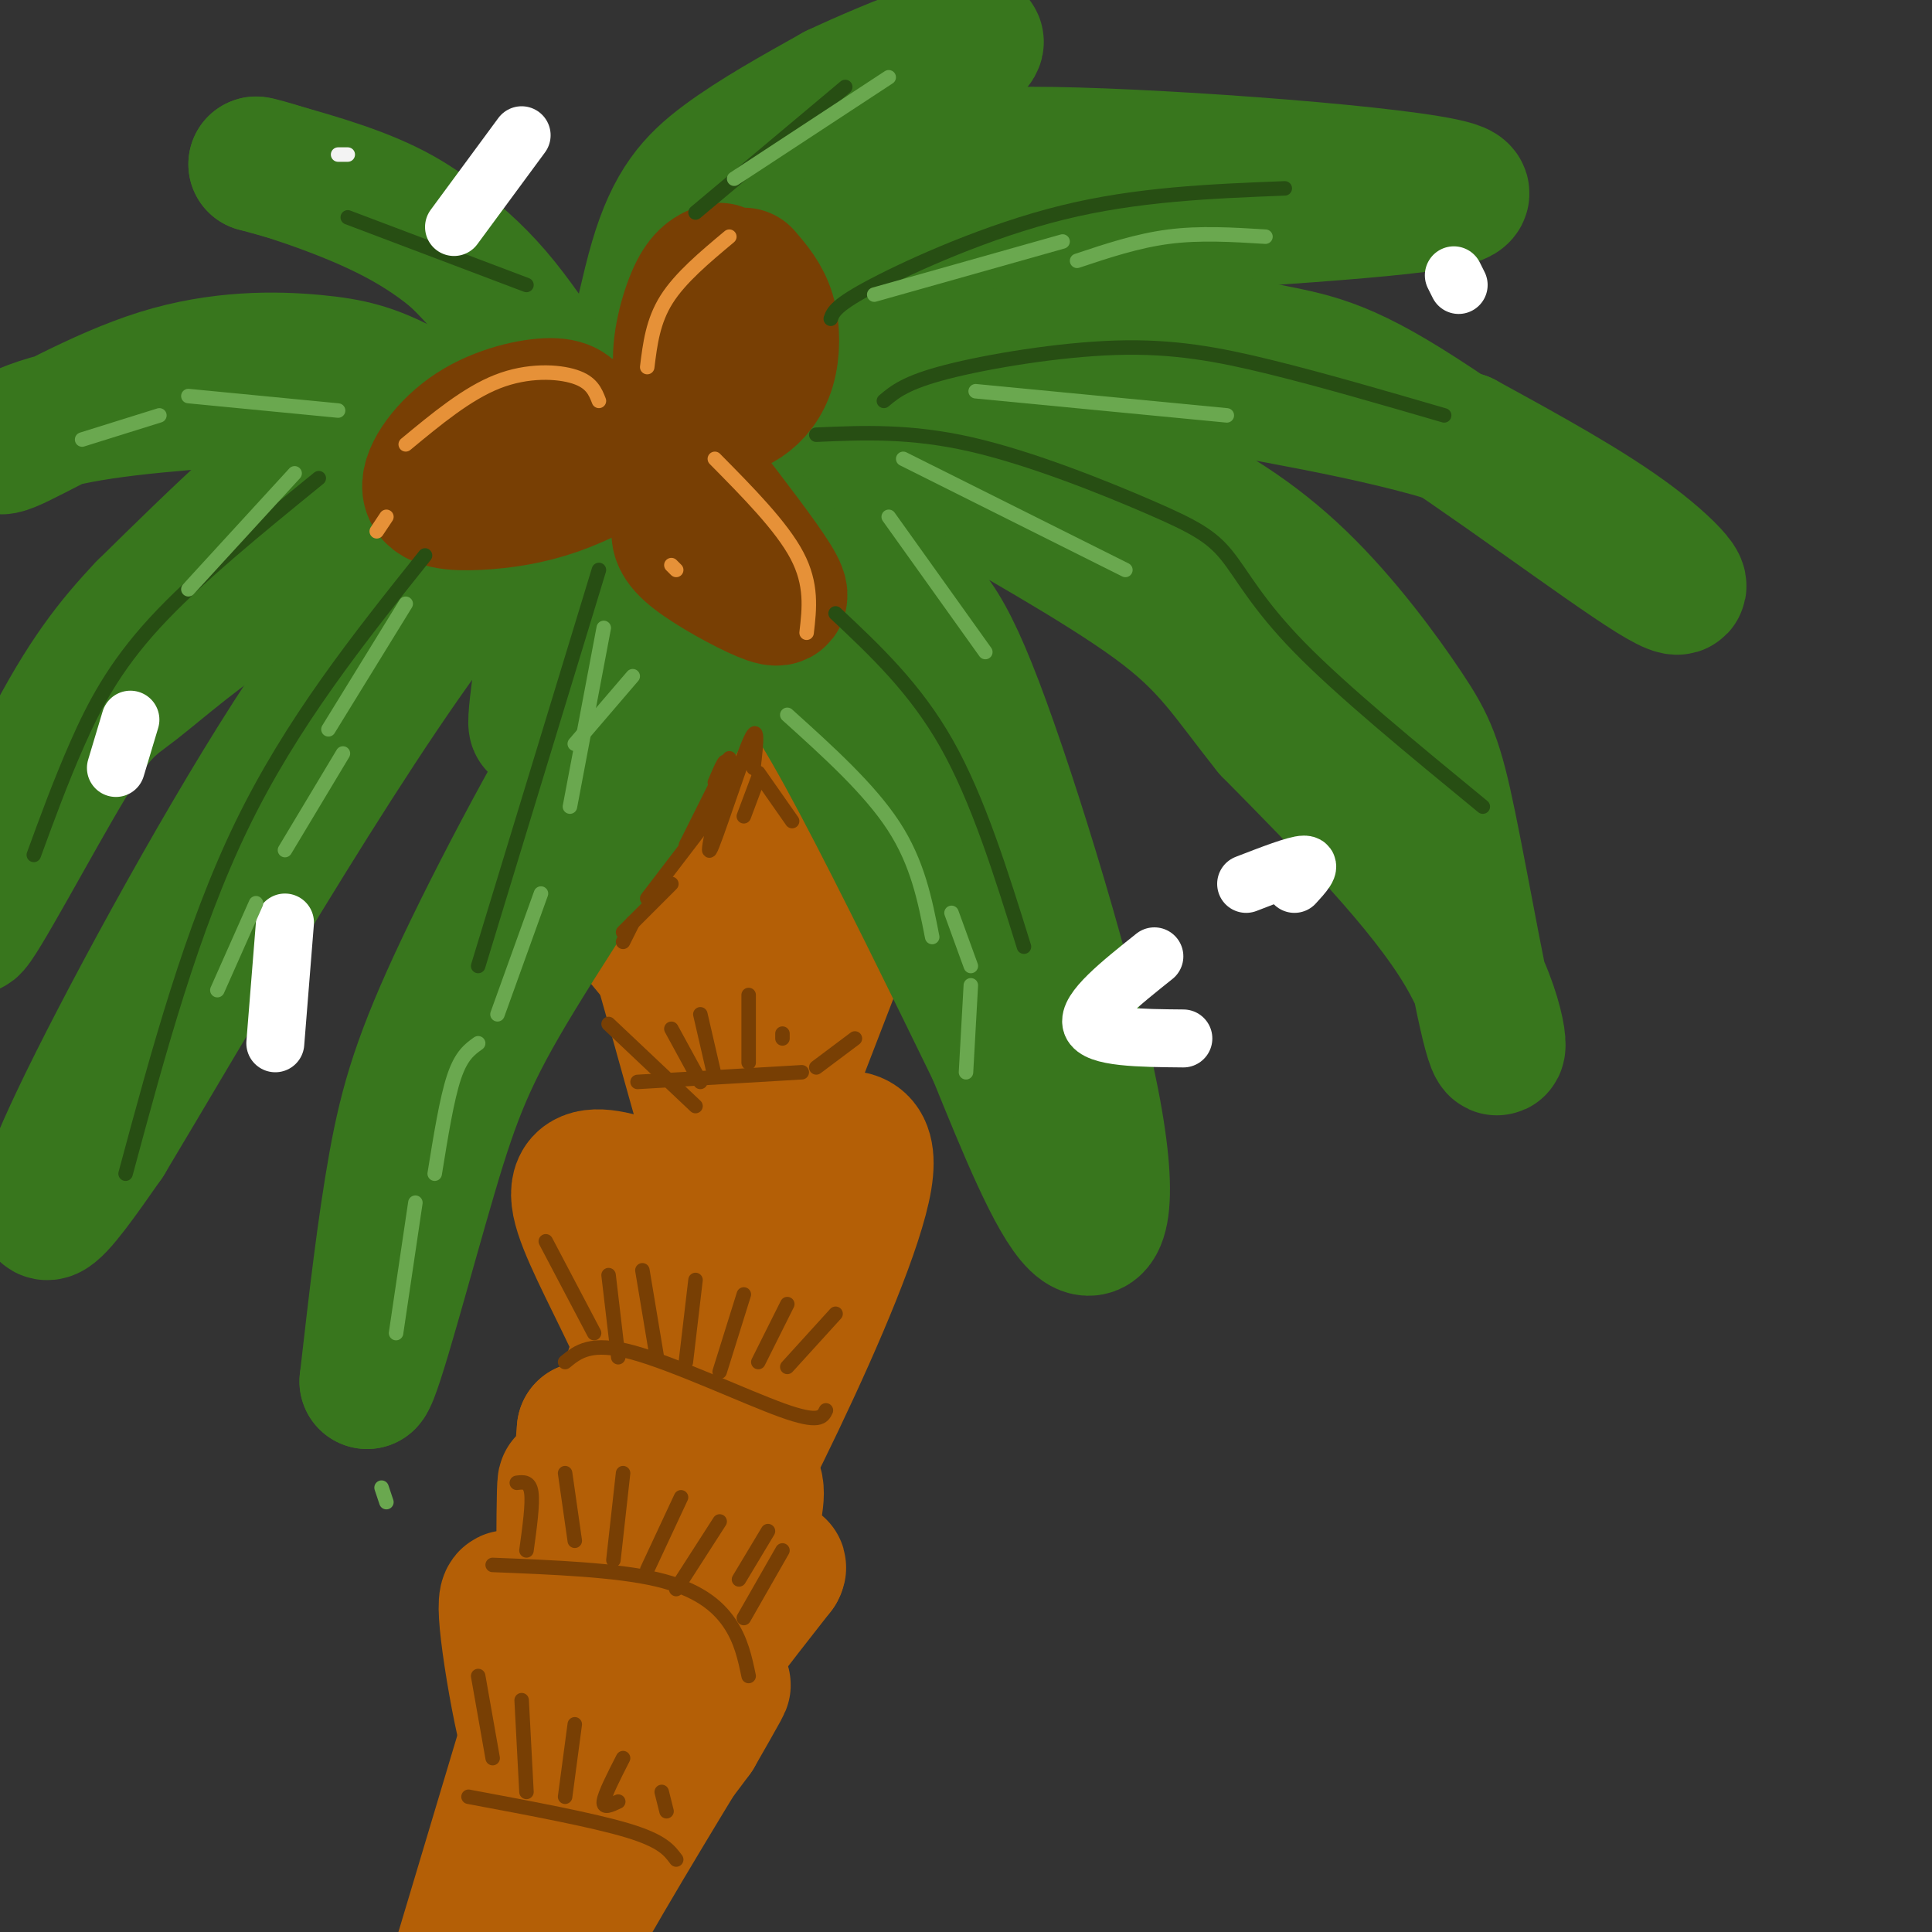 <svg viewBox='0 0 400 400' version='1.1' xmlns='http://www.w3.org/2000/svg' xmlns:xlink='http://www.w3.org/1999/xlink'><rect x="0" y="0" width="400" height="400" fill="#333333" stroke="none"/><g fill='none' stroke='rgb(180,95,6)' stroke-width='28' stroke-linecap='round' stroke-linejoin='round'><path d='M129,298c3.315,-12.720 6.631,-25.440 0,-4c-6.631,21.440 -23.208,77.042 -31,103c-7.792,25.958 -6.798,22.274 2,9c8.798,-13.274 25.399,-36.137 42,-59'/><path d='M142,347c10.708,-19.236 16.478,-37.826 14,-40c-2.478,-2.174 -13.206,12.069 -22,27c-8.794,14.931 -15.656,30.552 -14,26c1.656,-4.552 11.828,-29.276 22,-54'/><path d='M142,306c-2.578,-21.156 -20.022,-47.044 -22,-57c-1.978,-9.956 11.511,-3.978 25,2'/><path d='M145,251c14.190,-7.177 37.164,-26.120 34,-7c-3.164,19.120 -32.467,76.301 -37,82c-4.533,5.699 15.705,-40.086 21,-56c5.295,-15.914 -4.352,-1.957 -14,12'/><path d='M149,282c-6.533,6.335 -15.867,16.173 -20,19c-4.133,2.827 -3.067,-1.356 0,-11c3.067,-9.644 8.133,-24.750 7,-16c-1.133,8.750 -8.467,41.357 -12,49c-3.533,7.643 -3.267,-9.679 -3,-27'/><path d='M121,296c-0.799,7.443 -1.297,39.552 -2,40c-0.703,0.448 -1.612,-30.764 -2,-29c-0.388,1.764 -0.254,36.504 0,49c0.254,12.496 0.627,2.748 1,-7'/><path d='M118,349c-0.259,-10.136 -1.406,-31.976 -2,-26c-0.594,5.976 -0.633,39.767 -3,44c-2.367,4.233 -7.060,-21.091 -8,-31c-0.940,-9.909 1.874,-4.403 4,6c2.126,10.403 3.563,25.701 5,41'/><path d='M114,383c0.959,8.216 0.857,8.255 0,3c-0.857,-5.255 -2.467,-15.803 -2,-13c0.467,2.803 3.012,18.958 3,28c-0.012,9.042 -2.580,10.973 4,-1c6.580,-11.973 22.309,-37.849 28,-47c5.691,-9.151 1.346,-1.575 -3,6'/><path d='M144,359c-4.548,6.238 -14.417,18.833 -17,20c-2.583,1.167 2.119,-9.095 9,-20c6.881,-10.905 15.940,-22.452 25,-34'/><path d='M161,325c1.584,-2.951 -6.957,6.672 -14,13c-7.043,6.328 -12.589,9.361 -11,4c1.589,-5.361 10.314,-19.116 15,-29c4.686,-9.884 5.333,-15.897 2,-15c-3.333,0.897 -10.646,8.704 -14,12c-3.354,3.296 -2.749,2.080 0,-4c2.749,-6.080 7.643,-17.023 11,-28c3.357,-10.977 5.179,-21.989 7,-33'/><path d='M157,245c1.803,-9.537 2.809,-16.879 1,-10c-1.809,6.879 -6.433,27.978 -6,20c0.433,-7.978 5.924,-45.032 6,-49c0.076,-3.968 -5.264,25.152 -2,25c3.264,-0.152 15.132,-29.576 27,-59'/><path d='M183,172c7.303,-17.038 12.059,-30.132 5,-12c-7.059,18.132 -25.933,67.489 -24,62c1.933,-5.489 24.674,-65.824 25,-68c0.326,-2.176 -21.764,53.807 -31,71c-9.236,17.193 -5.618,-4.403 -2,-26'/><path d='M156,199c-2.628,-15.560 -8.199,-41.459 -8,-35c0.199,6.459 6.167,45.278 4,49c-2.167,3.722 -12.468,-27.652 -17,-40c-4.532,-12.348 -3.295,-5.671 0,7c3.295,12.671 8.647,31.335 14,50'/><path d='M149,230c-2.411,-6.300 -15.440,-47.049 -15,-43c0.440,4.049 14.349,52.898 13,48c-1.349,-4.898 -17.957,-63.542 -24,-85c-6.043,-21.458 -1.522,-5.729 3,10'/><path d='M126,160c0.695,3.911 0.932,8.689 7,20c6.068,11.311 17.967,29.156 13,18c-4.967,-11.156 -26.799,-51.311 -27,-51c-0.201,0.311 21.228,41.089 29,56c7.772,14.911 1.886,3.956 -4,-7'/><path d='M144,196c-6.478,-5.507 -20.675,-15.775 -20,-13c0.675,2.775 16.220,18.593 25,33c8.780,14.407 10.794,27.402 7,18c-3.794,-9.402 -13.397,-41.201 -23,-73'/><path d='M133,161c-4.987,-14.075 -5.955,-12.763 -3,-7c2.955,5.763 9.834,15.976 15,27c5.166,11.024 8.619,22.860 15,10c6.381,-12.860 15.690,-50.416 16,-55c0.310,-4.584 -8.378,23.804 -12,37c-3.622,13.196 -2.178,11.199 -1,10c1.178,-1.199 2.089,-1.599 3,-2'/><path d='M166,181c7.659,-17.140 25.306,-58.990 24,-64c-1.306,-5.010 -21.565,26.821 -30,37c-8.435,10.179 -5.044,-1.292 -2,-14c3.044,-12.708 5.743,-26.652 4,-21c-1.743,5.652 -7.926,30.901 -10,38c-2.074,7.099 -0.037,-3.950 2,-15'/><path d='M154,142c0.537,-8.418 0.879,-21.963 -1,-25c-1.879,-3.037 -5.979,4.435 -5,16c0.979,11.565 7.035,27.224 2,21c-5.035,-6.224 -21.163,-34.329 -24,-36c-2.837,-1.671 7.618,23.094 9,30c1.382,6.906 -6.309,-4.047 -14,-15'/><path d='M121,133c-3.333,-5.400 -4.667,-11.400 -4,-9c0.667,2.400 3.333,13.200 6,24'/></g>
<g fill='none' stroke='rgb(56,118,29)' stroke-width='28' stroke-linecap='round' stroke-linejoin='round'><path d='M132,95c-4.276,0.212 -8.552,0.423 -14,3c-5.448,2.577 -12.068,7.519 -20,13c-7.932,5.481 -17.178,11.500 -32,33c-14.822,21.500 -35.221,58.481 -46,80c-10.779,21.519 -11.937,27.577 -10,27c1.937,-0.577 6.968,-7.788 12,-15'/><path d='M22,236c15.511,-25.800 48.289,-82.800 70,-111c21.711,-28.200 32.356,-27.600 43,-27'/><path d='M135,98c7.690,-4.486 5.416,-2.200 5,-2c-0.416,0.200 1.027,-1.687 0,-4c-1.027,-2.313 -4.523,-5.053 -16,-6c-11.477,-0.947 -30.936,-0.101 -44,3c-13.064,3.101 -19.733,8.457 -27,15c-7.267,6.543 -15.134,14.271 -23,22'/><path d='M30,126c-6.833,7.226 -12.416,14.292 -20,29c-7.584,14.708 -17.167,37.057 -16,37c1.167,-0.057 13.086,-22.520 20,-34c6.914,-11.480 8.823,-11.975 14,-16c5.177,-4.025 13.622,-11.578 24,-18c10.378,-6.422 22.689,-11.711 35,-17'/><path d='M87,107c9.133,-6.333 14.467,-13.667 6,-10c-8.467,3.667 -30.733,18.333 -53,33'/><path d='M96,104c2.198,-0.574 4.396,-1.149 6,-3c1.604,-1.851 2.615,-4.979 -1,-9c-3.615,-4.021 -11.857,-8.935 -18,-12c-6.143,-3.065 -10.188,-4.280 -18,-5c-7.813,-0.720 -19.393,-0.946 -32,3c-12.607,3.946 -26.240,12.062 -31,14c-4.760,1.938 -0.646,-2.304 10,-5c10.646,-2.696 27.823,-3.848 45,-5'/><path d='M57,82c12.875,-0.864 22.563,-0.525 34,3c11.437,3.525 24.623,10.235 30,11c5.377,0.765 2.947,-4.413 -2,-12c-4.947,-7.587 -12.409,-17.581 -19,-25c-6.591,-7.419 -12.312,-12.263 -20,-16c-7.688,-3.737 -17.344,-6.369 -27,-9'/><path d='M53,34c-0.362,-0.362 12.232,3.232 23,8c10.768,4.768 19.711,10.711 28,21c8.289,10.289 15.923,24.923 21,23c5.077,-1.923 7.598,-20.402 11,-32c3.402,-11.598 7.686,-16.314 14,-21c6.314,-4.686 14.657,-9.343 23,-14'/><path d='M173,19c12.055,-5.691 30.691,-12.920 29,-10c-1.691,2.920 -23.711,15.989 -33,21c-9.289,5.011 -5.847,1.965 -13,13c-7.153,11.035 -24.901,36.153 -31,45c-6.099,8.847 -0.550,1.424 5,-6'/><path d='M130,82c10.997,-8.431 35.989,-26.507 49,-37c13.011,-10.493 14.041,-13.402 39,-13c24.959,0.402 73.845,4.115 83,7c9.155,2.885 -21.423,4.943 -52,7'/><path d='M249,46c-16.488,2.429 -31.708,5.000 -52,14c-20.292,9.000 -45.655,24.429 -50,28c-4.345,3.571 12.327,-4.714 29,-13'/><path d='M176,75c11.238,-4.661 24.834,-9.814 40,-10c15.166,-0.186 31.901,4.597 43,7c11.099,2.403 16.563,2.428 32,12c15.437,9.572 40.849,28.693 51,35c10.151,6.307 5.043,-0.198 -4,-7c-9.043,-6.802 -22.022,-13.901 -35,-21'/><path d='M303,91c-17.420,-5.796 -43.469,-9.785 -60,-13c-16.531,-3.215 -23.544,-5.656 -39,-4c-15.456,1.656 -39.353,7.407 -42,9c-2.647,1.593 15.958,-0.974 32,1c16.042,1.974 29.521,8.487 43,15'/><path d='M237,99c12.674,5.627 22.860,12.195 32,21c9.140,8.805 17.234,19.848 22,27c4.766,7.152 6.205,10.412 9,24c2.795,13.588 6.945,37.505 9,44c2.055,6.495 2.016,-4.430 -6,-18c-8.016,-13.570 -24.008,-29.785 -40,-46'/><path d='M263,151c-9.237,-11.564 -12.329,-17.474 -24,-26c-11.671,-8.526 -31.922,-19.667 -41,-25c-9.078,-5.333 -6.982,-4.859 -19,-6c-12.018,-1.141 -38.148,-3.897 -44,-3c-5.852,0.897 8.574,5.449 23,10'/><path d='M158,101c8.743,5.468 19.100,14.136 26,19c6.900,4.864 10.344,5.922 18,26c7.656,20.078 19.523,59.175 24,82c4.477,22.825 1.565,29.379 -3,25c-4.565,-4.379 -10.782,-19.689 -17,-35'/><path d='M206,218c-7.976,-16.369 -19.417,-39.792 -28,-56c-8.583,-16.208 -14.310,-25.202 -22,-33c-7.690,-7.798 -17.345,-14.399 -27,-21'/><path d='M129,108c-3.667,-2.833 0.667,0.583 5,4'/><path d='M158,119c1.786,6.173 3.571,12.345 12,21c8.429,8.655 23.500,19.792 28,21c4.500,1.208 -1.571,-7.512 -9,-15c-7.429,-7.488 -16.214,-13.744 -25,-20'/><path d='M160,111c-0.890,-0.219 -1.780,-0.437 -6,2c-4.220,2.437 -11.770,7.530 -23,24c-11.230,16.470 -26.139,44.319 -35,63c-8.861,18.681 -11.675,28.195 -14,41c-2.325,12.805 -4.163,28.903 -6,45'/><path d='M76,286c1.449,-1.089 8.071,-26.311 13,-43c4.929,-16.689 8.167,-24.844 18,-41c9.833,-16.156 26.263,-40.311 34,-54c7.737,-13.689 6.782,-16.911 5,-21c-1.782,-4.089 -4.391,-9.044 -7,-14'/><path d='M139,113c-1.881,-3.537 -3.084,-5.378 -5,-6c-1.916,-0.622 -4.544,-0.023 -7,1c-2.456,1.023 -4.741,2.470 -8,13c-3.259,10.530 -7.493,30.143 -8,29c-0.507,-1.143 2.712,-23.041 4,-27c1.288,-3.959 0.644,10.020 0,24'/></g>
<g fill='none' stroke='rgb(120,63,4)' stroke-width='28' stroke-linecap='round' stroke-linejoin='round'><path d='M119,87c-0.628,-1.497 -1.257,-2.995 -5,-3c-3.743,-0.005 -10.601,1.482 -16,5c-5.399,3.518 -9.340,9.066 -9,12c0.340,2.934 4.961,3.253 10,3c5.039,-0.253 10.495,-1.078 16,-3c5.505,-1.922 11.059,-4.941 14,-7c2.941,-2.059 3.269,-3.160 2,-4c-1.269,-0.840 -4.134,-1.420 -7,-2'/><path d='M124,88c-1.500,-0.333 -1.750,-0.167 -2,0'/><path d='M149,56c-1.638,0.656 -3.276,1.311 -5,5c-1.724,3.689 -3.534,10.411 -3,15c0.534,4.589 3.411,7.045 6,8c2.589,0.955 4.890,0.411 7,-1c2.110,-1.411 4.030,-3.688 5,-7c0.970,-3.312 0.992,-7.661 0,-11c-0.992,-3.339 -2.996,-5.670 -5,-8'/><path d='M146,105c-2.067,1.247 -4.134,2.494 -5,4c-0.866,1.506 -0.531,3.270 3,6c3.531,2.730 10.258,6.427 14,8c3.742,1.573 4.498,1.021 2,-3c-2.498,-4.021 -8.249,-11.510 -14,-19'/></g>
<g fill='none' stroke='rgb(230,145,56)' stroke-width='3' stroke-linecap='round' stroke-linejoin='round'><path d='M124,83c-0.756,-1.933 -1.511,-3.867 -5,-5c-3.489,-1.133 -9.711,-1.467 -16,1c-6.289,2.467 -12.644,7.733 -19,13'/><path d='M80,107c0.000,0.000 -2.000,3.000 -2,3'/><path d='M151,49c-5.083,4.250 -10.167,8.500 -13,13c-2.833,4.500 -3.417,9.250 -4,14'/><path d='M148,95c6.917,7.000 13.833,14.000 17,20c3.167,6.000 2.583,11.000 2,16'/><path d='M139,117c0.000,0.000 1.000,1.000 1,1'/></g>
<g fill='none' stroke='rgb(39,78,19)' stroke-width='3' stroke-linecap='round' stroke-linejoin='round'><path d='M66,99c-12.778,10.400 -25.556,20.800 -34,30c-8.444,9.200 -12.556,17.200 -16,25c-3.444,7.800 -6.222,15.400 -9,23'/><path d='M88,115c-13.833,17.333 -27.667,34.667 -38,56c-10.333,21.333 -17.167,46.667 -24,72'/><path d='M124,118c0.000,0.000 -25.000,82.000 -25,82'/><path d='M173,127c8.250,7.750 16.500,15.500 23,27c6.500,11.500 11.250,26.750 16,42'/><path d='M169,90c9.761,-0.423 19.522,-0.845 32,2c12.478,2.845 27.675,8.959 37,13c9.325,4.041 12.780,6.011 16,10c3.220,3.989 6.206,9.997 15,19c8.794,9.003 23.397,21.002 38,33'/><path d='M183,83c2.274,-1.911 4.548,-3.821 13,-6c8.452,-2.179 23.083,-4.625 35,-5c11.917,-0.375 21.119,1.321 32,4c10.881,2.679 23.440,6.339 36,10'/><path d='M172,66c0.489,-1.400 0.978,-2.800 9,-7c8.022,-4.200 23.578,-11.200 39,-15c15.422,-3.800 30.711,-4.400 46,-5'/><path d='M175,18c0.000,0.000 -31.000,26.000 -31,26'/><path d='M72,45c0.000,0.000 37.000,14.000 37,14'/></g>
<g fill='none' stroke='rgb(120,63,4)' stroke-width='3' stroke-linecap='round' stroke-linejoin='round'><path d='M126,212c0.000,0.000 18.000,17.000 18,17'/><path d='M139,213c0.000,0.000 6.000,11.000 6,11'/><path d='M145,210c0.000,0.000 3.000,13.000 3,13'/><path d='M155,206c0.000,0.000 0.000,14.000 0,14'/><path d='M162,214c0.000,0.000 0.000,1.000 0,1'/><path d='M177,215c0.000,0.000 -8.000,6.000 -8,6'/><path d='M132,224c0.000,0.000 34.000,-2.000 34,-2'/><path d='M113,257c0.000,0.000 10.000,19.000 10,19'/><path d='M126,264c0.000,0.000 2.000,17.000 2,17'/><path d='M133,263c0.000,0.000 3.000,18.000 3,18'/><path d='M144,265c0.000,0.000 -2.000,17.000 -2,17'/><path d='M154,268c0.000,0.000 -5.000,16.000 -5,16'/><path d='M163,270c0.000,0.000 -6.000,12.000 -6,12'/><path d='M173,272c0.000,0.000 -10.000,11.000 -10,11'/><path d='M117,282c2.667,-2.178 5.333,-4.356 14,-2c8.667,2.356 23.333,9.244 31,12c7.667,2.756 8.333,1.378 9,0'/><path d='M107,307c1.333,-0.167 2.667,-0.333 3,2c0.333,2.333 -0.333,7.167 -1,12'/><path d='M117,305c0.000,0.000 2.000,14.000 2,14'/><path d='M129,305c0.000,0.000 -2.000,18.000 -2,18'/><path d='M141,310c0.000,0.000 -7.000,15.000 -7,15'/><path d='M149,315c0.000,0.000 -9.000,14.000 -9,14'/><path d='M159,317c0.000,0.000 -6.000,10.000 -6,10'/><path d='M162,321c0.000,0.000 -8.000,14.000 -8,14'/><path d='M102,324c12.778,0.511 25.556,1.022 34,3c8.444,1.978 12.556,5.422 15,9c2.444,3.578 3.222,7.289 4,11'/><path d='M99,347c0.000,0.000 3.000,17.000 3,17'/><path d='M108,352c0.000,0.000 1.000,19.000 1,19'/><path d='M119,357c0.000,0.000 -2.000,15.000 -2,15'/><path d='M129,364c-1.917,3.750 -3.833,7.500 -4,9c-0.167,1.500 1.417,0.750 3,0'/><path d='M137,371c0.000,0.000 1.000,4.000 1,4'/><path d='M97,372c12.917,2.417 25.833,4.833 33,7c7.167,2.167 8.583,4.083 10,6'/><path d='M151,157c0.000,0.000 -9.000,18.000 -9,18'/><path d='M148,162c1.417,-3.339 2.833,-6.679 2,-2c-0.833,4.679 -3.917,17.375 -3,16c0.917,-1.375 5.833,-16.821 8,-22c2.167,-5.179 1.583,-0.089 1,5'/><path d='M157,160c0.000,0.000 7.000,10.000 7,10'/><path d='M157,161c0.000,0.000 -3.000,8.000 -3,8'/><path d='M147,169c0.000,0.000 -13.000,17.000 -13,17'/><path d='M139,183c0.000,0.000 -10.000,10.000 -10,10'/><path d='M131,191c0.000,0.000 -2.000,4.000 -2,4'/></g>
<g fill='none' stroke='rgb(243,243,243)' stroke-width='3' stroke-linecap='round' stroke-linejoin='round'><path d='M72,32c0.000,0.000 -2.000,0.000 -2,0'/></g>
<g fill='none' stroke='rgb(255,255,255)' stroke-width='12' stroke-linecap='round' stroke-linejoin='round'><path d='M239,198c-7.000,5.583 -14.000,11.167 -13,14c1.000,2.833 10.000,2.917 19,3'/><path d='M258,183c5.167,-2.000 10.333,-4.000 12,-4c1.667,0.000 -0.167,2.000 -2,4'/><path d='M301,57c0.000,0.000 1.000,2.000 1,2'/><path d='M108,28c0.000,0.000 -14.000,19.000 -14,19'/><path d='M27,149c0.000,0.000 -3.000,10.000 -3,10'/><path d='M59,191c0.000,0.000 -2.000,25.000 -2,25'/></g>
<g fill='none' stroke='rgb(106,168,79)' stroke-width='3' stroke-linecap='round' stroke-linejoin='round'><path d='M84,125c0.000,0.000 -16.000,26.000 -16,26'/><path d='M71,156c0.000,0.000 -12.000,20.000 -12,20'/><path d='M53,187c0.000,0.000 -8.000,18.000 -8,18'/><path d='M61,98c0.000,0.000 -22.000,24.000 -22,24'/><path d='M70,85c0.000,0.000 -31.000,-3.000 -31,-3'/><path d='M33,86c0.000,0.000 -16.000,5.000 -16,5'/><path d='M152,37c0.000,0.000 32.000,-21.000 32,-21'/><path d='M181,61c0.000,0.000 39.000,-11.000 39,-11'/><path d='M223,54c6.250,-2.083 12.500,-4.167 19,-5c6.500,-0.833 13.250,-0.417 20,0'/><path d='M202,81c0.000,0.000 52.000,5.000 52,5'/><path d='M187,95c0.000,0.000 46.000,23.000 46,23'/><path d='M184,107c0.000,0.000 20.000,28.000 20,28'/><path d='M163,148c8.500,7.667 17.000,15.333 22,23c5.000,7.667 6.500,15.333 8,23'/><path d='M131,140c0.000,0.000 -12.000,14.000 -12,14'/><path d='M125,130c0.000,0.000 -7.000,37.000 -7,37'/><path d='M112,185c0.000,0.000 -9.000,25.000 -9,25'/><path d='M99,216c-1.750,1.250 -3.500,2.500 -5,7c-1.500,4.500 -2.750,12.250 -4,20'/><path d='M86,249c0.000,0.000 -4.000,27.000 -4,27'/><path d='M79,308c0.000,0.000 1.000,3.000 1,3'/><path d='M197,189c0.000,0.000 4.000,11.000 4,11'/><path d='M201,204c0.000,0.000 -1.000,18.000 -1,18'/></g>
</svg>